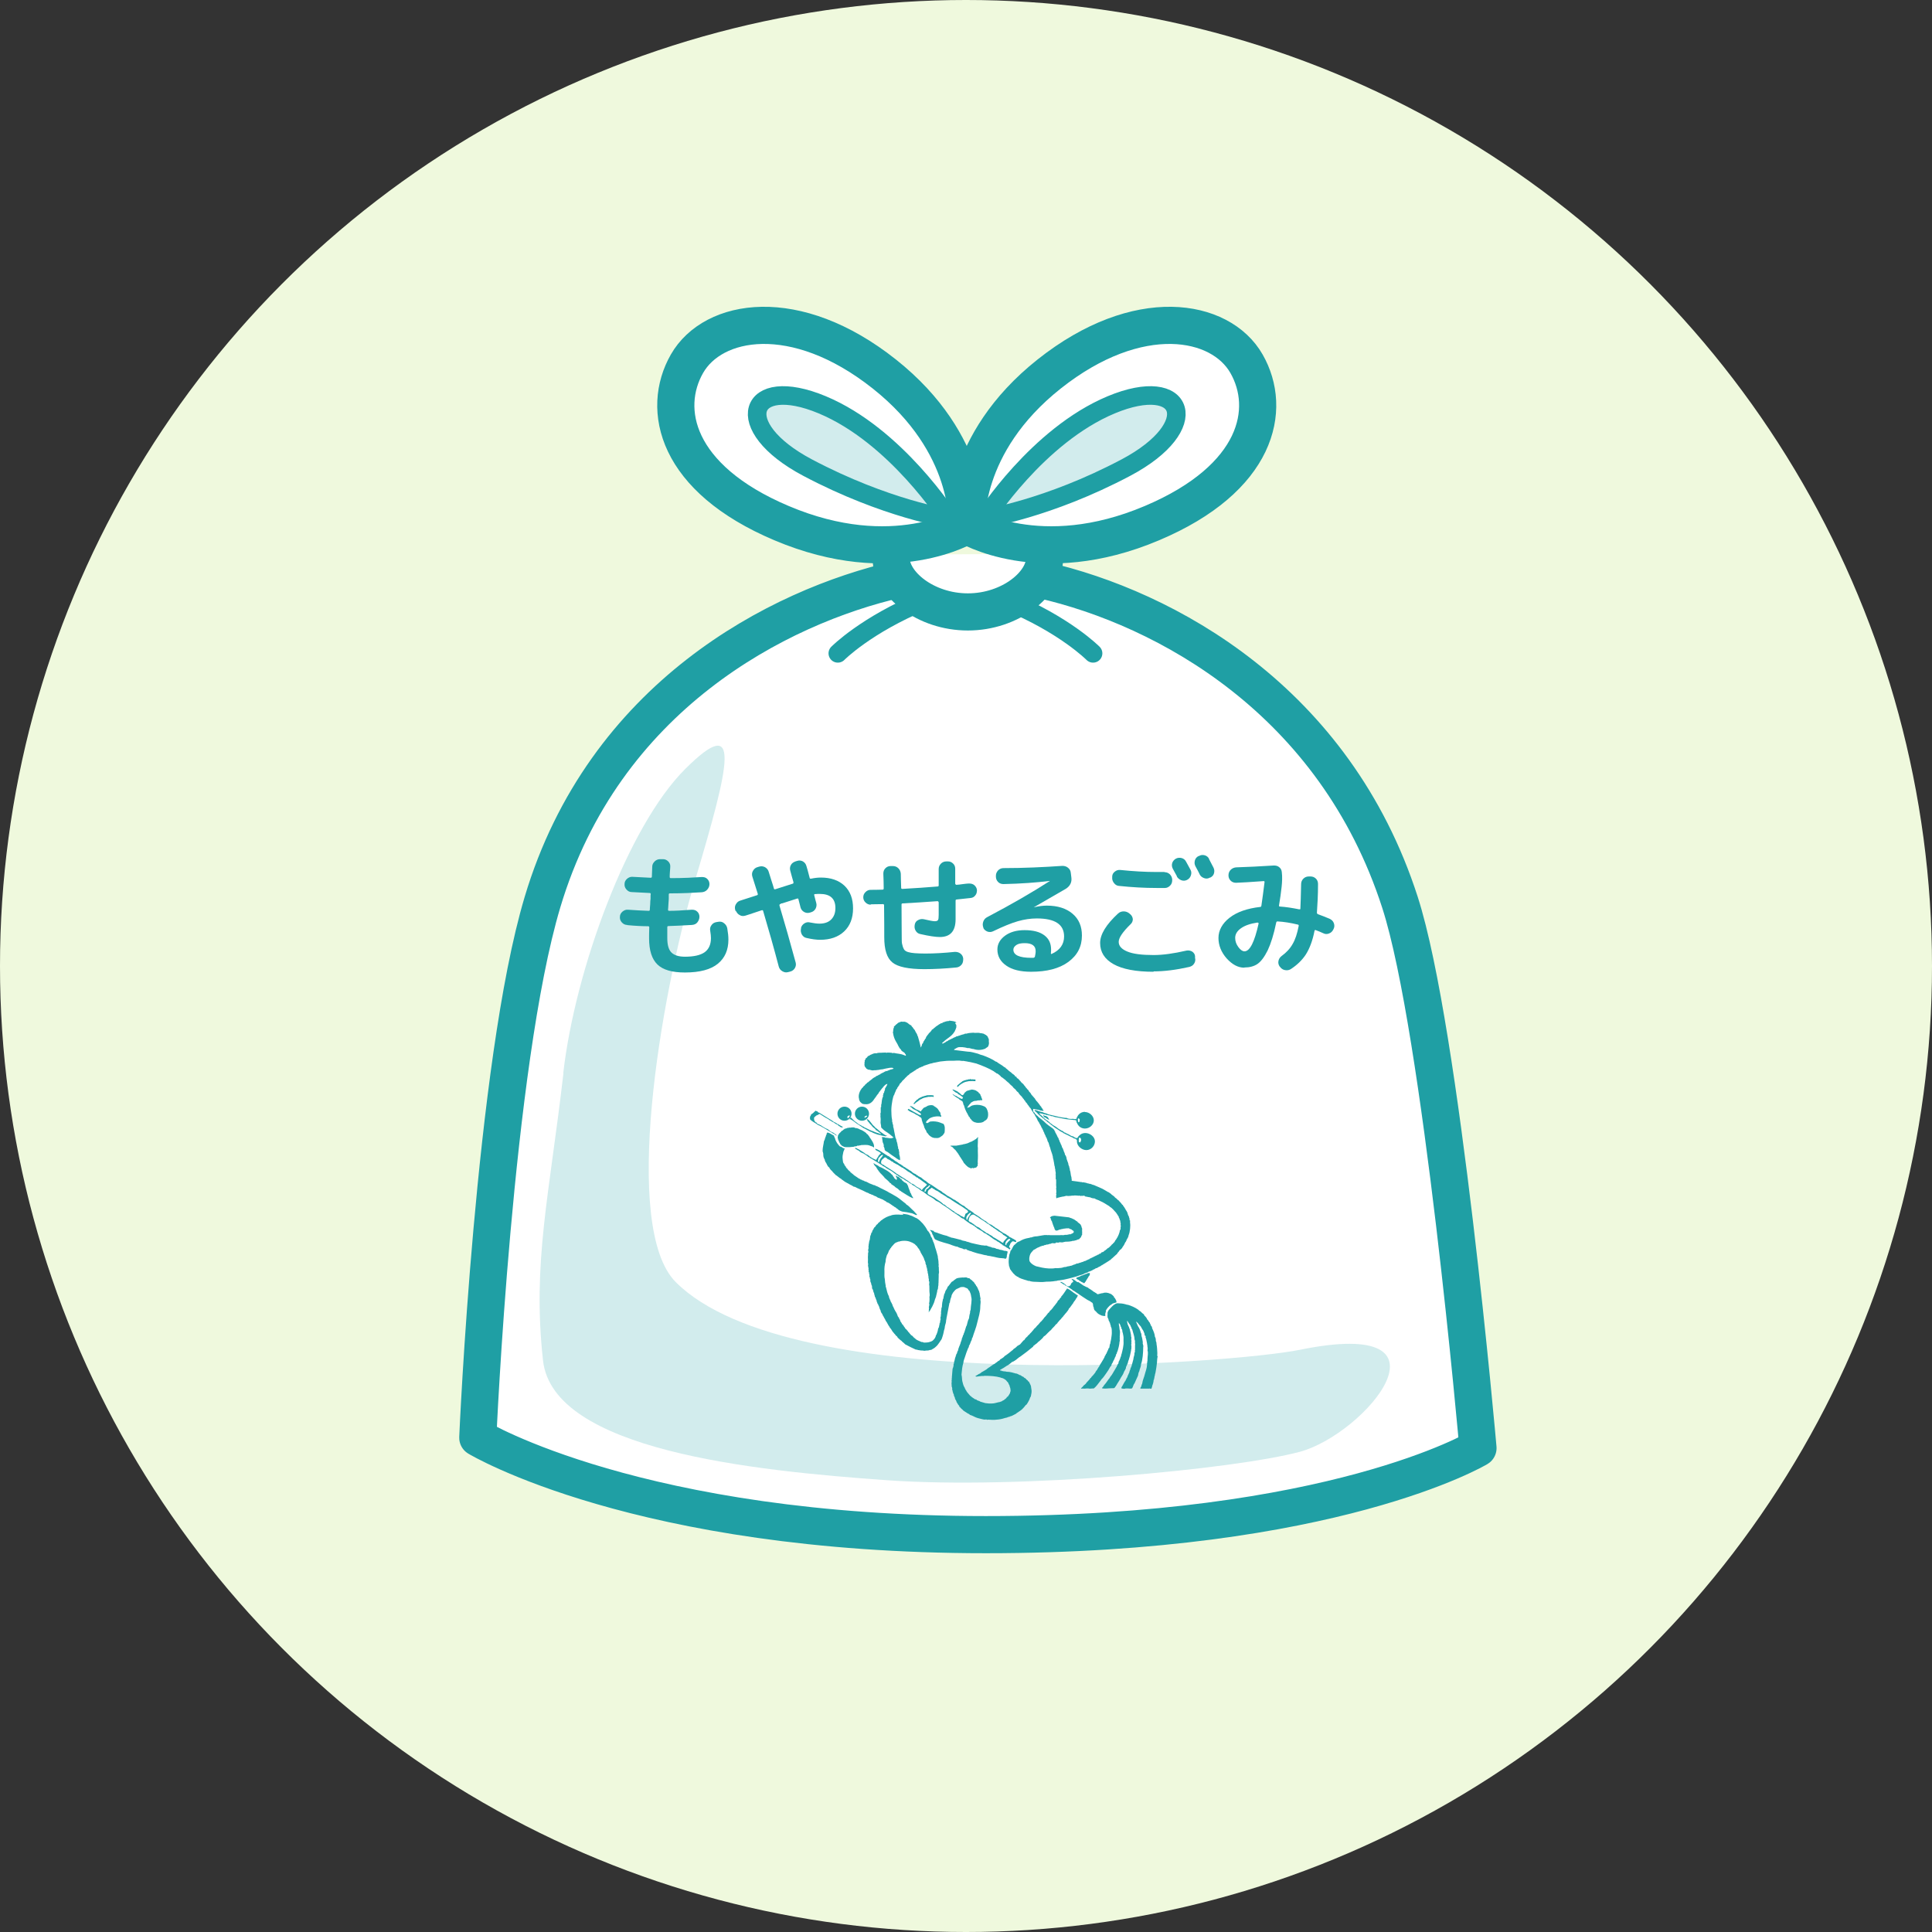 <?xml version="1.0" encoding="UTF-8"?><svg id="_レイヤー_1" xmlns="http://www.w3.org/2000/svg" width="104" height="104" viewBox="0 0 104 104"><rect x="0" y="0" width="104" height="104" fill="#333333" stroke="none"/><defs><style>.cls-1,.cls-2,.cls-3{stroke:#1f9fa4;stroke-linecap:round;stroke-linejoin:round;}.cls-1,.cls-4{fill:#d2eced;}.cls-2{fill:none;}.cls-3{fill:#fff;stroke-width:2px;}.cls-5{fill:#1f9fa4;}.cls-5,.cls-4,.cls-6{stroke-width:0px;}.cls-6{fill:#eff9dd;}</style></defs><circle class="cls-6" cx="52" cy="52" r="52"/><path class="cls-3" d="m56.1,31.22c6.65,1.52,15.75,6.47,19.26,17.35,2.23,6.9,4.2,29.38,4.2,29.38,0,0-7.79,4.66-26.49,4.66s-27.35-5.22-27.35-5.22c0,0,.87-20.08,3.48-28.82,3.3-11.06,12.67-15.91,19.16-17.39"/><path class="cls-4" d="m30.33,57.77c-.76,6.59-1.68,10.2-1.1,15.46.53,4.85,11.34,5.94,18.5,6.45s18.74-.59,22.24-1.53,8.89-7.3,0-5.49c-3.51.72-27.36,2.59-33.59-3.64-2.93-2.93-.85-15.28,1.03-21.61,1.88-6.33,2.55-9.08-.53-6.01s-5.92,10.78-6.56,16.37Z"/><path class="cls-5" d="m33.76,49.79c-.11,0-.21-.05-.29-.14s-.11-.19-.1-.3c0-.11.05-.2.14-.28.09-.07.18-.11.29-.1.42.03.8.05,1.12.06.04,0,.06-.02.06-.06,0-.07.01-.16.02-.29,0-.13.01-.23.02-.29,0-.03,0-.07,0-.13,0-.05,0-.1.01-.13,0-.04-.02-.06-.06-.06-.43-.02-.75-.04-.97-.05-.11,0-.2-.05-.28-.14-.08-.09-.11-.19-.1-.3,0-.11.05-.2.14-.28.09-.07.18-.11.29-.1.21.01.54.03.97.05.05,0,.07-.02.07-.06l.02-.54c0-.11.05-.2.13-.28.08-.08.18-.12.29-.12h.16c.11,0,.2.04.28.12.08.08.12.18.11.29,0,.06-.01.15-.02.28s-.01.21-.01.27c0,.04.02.06.06.06.67,0,1.23-.03,1.67-.06.11,0,.21.02.29.1s.12.17.12.28-.04.21-.12.3-.18.13-.29.14c-.45.03-1.03.06-1.72.06-.04,0-.06.02-.06.06,0,.02,0,.06,0,.12s0,.1,0,.12c0,.06-.01.16-.02.29,0,.13-.02.23-.02.29,0,.04.02.06.06.06.32,0,.72-.02,1.22-.06.11,0,.21.02.29.1.08.07.12.17.12.28s-.04.21-.11.3-.17.13-.29.14c-.51.03-.93.05-1.27.06-.04,0-.06.02-.06.06,0,.13,0,.33,0,.59,0,.36.07.62.22.77.15.15.39.23.73.23.48,0,.83-.08,1.06-.24.22-.16.34-.41.34-.76,0-.09-.01-.22-.04-.4-.02-.11,0-.21.07-.3.06-.09.15-.14.25-.16l.12-.02c.11-.02.22,0,.31.08.09.07.15.16.17.28.04.23.06.43.06.6,0,.56-.19.99-.57,1.3-.38.31-.97.47-1.77.47-.69,0-1.18-.14-1.48-.43-.3-.29-.45-.76-.45-1.41,0-.12,0-.32.01-.59,0-.04-.02-.06-.06-.06-.32,0-.7-.02-1.12-.06Z"/><path class="cls-5" d="m39.61,49.08l-.03-.09c-.03-.1-.03-.21.03-.31s.13-.17.24-.2c.32-.1.62-.2.9-.29.04-.01.05-.04.04-.08-.06-.2-.16-.51-.29-.92-.03-.1-.03-.21.03-.31s.13-.17.24-.2l.1-.03c.11-.03.21-.02.31.03.1.06.17.14.2.25.03.1.08.25.14.45.07.2.11.35.14.45,0,.03.03.05.07.04.44-.14.75-.24.94-.3.03,0,.05-.03.04-.09-.04-.14-.1-.34-.17-.61-.03-.1-.02-.21.03-.3.05-.1.14-.16.25-.2l.1-.03c.1-.03.21-.02.3.03.1.06.16.14.19.25.04.13.1.34.17.62,0,.05.04.07.08.06.19-.04.36-.06.53-.06.54,0,.96.15,1.27.44.31.3.46.7.46,1.22s-.16.94-.48,1.24c-.32.3-.75.45-1.29.45-.2,0-.44-.03-.74-.1-.11-.02-.19-.09-.25-.19-.05-.1-.07-.21-.04-.32v-.04c.03-.1.09-.18.19-.24s.2-.07.31-.04c.2.04.36.06.49.06.27,0,.48-.07.63-.22s.23-.35.23-.62c0-.51-.28-.76-.84-.76-.06,0-.14,0-.26.01-.04,0-.05.03-.04.06.05.19.08.33.11.42.03.11.01.21-.04.31-.06.1-.14.16-.25.19l-.07.02c-.11.03-.21.01-.3-.04-.1-.06-.16-.14-.19-.25,0-.03-.03-.1-.05-.2s-.05-.17-.06-.23c0-.04-.03-.05-.07-.04-.3.1-.57.18-.81.26h-.04s-.05.03-.06.04c-.03,0-.05.04-.04.08.29.97.58,1.99.87,3.06.03.11.01.21-.04.3-.06.1-.14.16-.25.19l-.12.03c-.11.03-.21.01-.31-.05-.1-.06-.16-.14-.19-.25-.26-.99-.54-1.98-.84-2.99,0-.04-.04-.05-.08-.04-.11.04-.27.09-.48.16-.2.07-.34.11-.4.13-.1.03-.21.03-.3-.03-.1-.05-.17-.13-.2-.24Z"/><path class="cls-5" d="m46.87,48.7c-.1,0-.2-.04-.28-.12-.08-.08-.12-.17-.12-.28s.04-.2.12-.28.17-.12.28-.12c.13,0,.34,0,.64-.01.04,0,.06-.02.06-.07,0-.26-.01-.52-.02-.79,0-.11.03-.21.11-.29.08-.08.17-.12.28-.12h.13c.11,0,.21.04.29.12.08.08.12.18.13.29,0,.17.01.42.02.76,0,.04.02.06.06.06.69-.04,1.32-.08,1.9-.13.04,0,.06-.02.06-.06v-.88c0-.11.04-.21.12-.29.08-.08.18-.12.29-.12h.09c.11,0,.2.04.28.12.08.08.11.17.11.28v.8s.02.06.06.06c.09,0,.21-.02.36-.04.15-.02.26-.03.32-.03.11,0,.21.02.29.09.08.07.13.16.14.26,0,.11-.02.21-.09.29-.07.09-.15.13-.26.14-.3.03-.54.06-.74.08-.04,0-.06.02-.06.06v1c0,.64-.28.96-.85.96-.22,0-.57-.05-1.05-.16-.11-.02-.19-.08-.25-.18-.06-.1-.07-.2-.05-.32h0c.02-.12.08-.2.18-.25.09-.05.19-.07.3-.05.3.07.5.11.6.11.09,0,.14-.02.17-.06.03-.04.04-.13.04-.28v-.68s-.02-.06-.06-.06c-.69.05-1.31.09-1.88.12-.04,0-.06.02-.06.06,0,.76.01,1.35.01,1.77,0,.17,0,.3.03.39.02.1.05.18.09.25.04.07.12.12.22.15.1.03.23.05.36.06.14.01.33.02.57.02.48,0,1.01-.03,1.59-.09.11,0,.21.02.3.09.09.07.14.16.15.27v.03c0,.11-.02.22-.09.3s-.16.14-.28.15c-.61.06-1.18.09-1.72.09-.85,0-1.43-.12-1.72-.36-.3-.24-.44-.69-.44-1.36,0-.36,0-.93-.01-1.72,0-.04-.02-.06-.06-.06-.31,0-.52.01-.66.01Z"/><path class="cls-5" d="m52.94,49.95h0c-.05-.12-.05-.23-.01-.34.04-.11.11-.19.21-.24,1.33-.7,2.45-1.35,3.38-1.95,0,0,0,0,0,0,0,0,0,0-.01,0-.73.09-1.56.15-2.49.17-.11,0-.21-.03-.29-.11-.08-.08-.12-.18-.12-.29v-.05c0-.11.04-.2.12-.29.08-.08.18-.12.29-.12,1.09,0,2.15-.05,3.17-.12.11,0,.22.03.3.1.09.07.14.16.15.27l.03.24c.04.26-.06.47-.29.62-.13.08-.71.41-1.73,1,0,0,0,0,0,0,0,0,0,0,.01,0,.25-.06.48-.09.69-.09.59,0,1.05.15,1.39.44.34.29.5.68.5,1.17,0,.59-.24,1.06-.73,1.42-.49.36-1.16.53-2.01.53-.57,0-1.02-.11-1.33-.33-.32-.22-.48-.51-.48-.87,0-.29.14-.54.41-.74.27-.2.63-.3,1.05-.3.47,0,.82.09,1.07.28s.36.44.36.77c0,.04,0,.1-.01.19,0,.01,0,.03.01.04,0,0,.02.01.03,0,.45-.2.67-.52.67-.94,0-.65-.49-.97-1.47-.97-.33,0-.67.05-1.02.15-.35.1-.79.28-1.33.54-.1.05-.2.05-.3.02-.1-.04-.18-.1-.23-.2Zm2.77,1.54c.02-.09.04-.19.04-.29,0-.29-.2-.43-.59-.43-.2,0-.35.03-.45.1-.1.07-.16.15-.16.25,0,.29.32.44.97.44h.11s.07-.02.08-.06Z"/><path class="cls-5" d="m62.1,52.31c-.96,0-1.68-.14-2.16-.41s-.72-.65-.72-1.14c0-.46.32-.99.97-1.59.09-.08.19-.11.3-.11s.22.04.3.11l.06.05c.08.07.12.16.13.26,0,.1-.04.2-.12.27-.42.41-.64.73-.64.95s.15.39.46.52c.31.13.78.19,1.42.19.49,0,1.08-.08,1.77-.24.11-.02.21,0,.3.05.09.06.15.14.16.25v.09c.03.11.01.22-.05.31-.06.1-.15.15-.26.18-.71.16-1.35.24-1.93.24Zm.58-5.36c.11,0,.2.03.29.11.08.08.12.17.13.28v.04c0,.11-.03.21-.11.29-.08.08-.17.13-.28.13h-.44c-.69,0-1.36-.04-2.02-.11-.11,0-.21-.06-.28-.15-.07-.09-.11-.19-.1-.3v-.05c0-.11.05-.2.14-.27.09-.07.18-.1.29-.09.68.07,1.33.11,1.97.11h.42Zm.68.23s-.1-.18-.23-.42c-.05-.1-.06-.2-.03-.3.03-.1.1-.18.2-.24h0c.1-.05.21-.06.31-.03.11.03.19.1.24.2.05.1.13.24.24.44.05.1.05.2.01.31-.04.11-.11.18-.21.23-.1.05-.21.05-.31.01s-.18-.11-.24-.21Zm1.72-.94c.16.3.24.46.24.46.05.1.06.2.03.31s-.1.18-.2.23h-.02c-.1.06-.2.07-.31.03-.11-.04-.19-.1-.24-.2-.02-.05-.06-.12-.11-.22-.05-.1-.09-.17-.12-.22-.05-.1-.06-.2-.03-.31.03-.11.1-.19.2-.24h.02c.1-.06.2-.07.31-.04.11.03.19.1.24.2Z"/><path class="cls-5" d="m66.98,52.09c-.34,0-.65-.17-.95-.5-.29-.33-.44-.7-.44-1.1s.2-.78.6-1.09.95-.5,1.65-.58c.03,0,.05-.02.06-.06.06-.38.11-.81.17-1.27,0-.04,0-.06-.05-.06-.69.05-1.18.08-1.48.09-.11,0-.21-.03-.29-.11-.08-.08-.12-.17-.12-.28v-.02c0-.11.04-.21.12-.29.08-.08.18-.12.29-.13.6-.02,1.27-.05,2.03-.1.11,0,.21.02.29.09.09.07.13.16.14.27.03.25.02.51-.01.79-.03.3-.08.63-.14,1,0,.04,0,.06.06.06.3.02.64.07,1.03.15.04,0,.06,0,.06-.04.01-.27.03-.71.04-1.32,0-.11.04-.21.12-.29.08-.08.18-.12.29-.12h.1c.11,0,.21.04.29.12.08.08.11.18.11.29,0,.59-.03,1.1-.06,1.54,0,.04.02.06.05.08.17.06.38.14.64.25.1.05.18.12.22.23.04.1.04.21-.01.31l-.02.04c-.05.1-.12.17-.23.21-.1.04-.2.04-.3-.01-.13-.06-.27-.12-.41-.17-.04-.02-.06,0-.07.04-.1.52-.26.94-.46,1.26-.2.31-.48.58-.82.8-.1.06-.2.07-.31.05s-.2-.08-.27-.18l-.02-.02c-.06-.09-.08-.19-.06-.29s.07-.19.16-.26c.26-.19.46-.4.6-.65.15-.25.25-.57.33-.98,0-.04,0-.06-.05-.07-.37-.09-.73-.15-1.09-.17-.04,0-.06.02-.07.06-.13.64-.29,1.14-.46,1.5-.18.36-.36.6-.55.73s-.43.19-.7.19Zm.71-2.43c-.39.06-.68.16-.89.31-.21.15-.31.32-.31.52,0,.18.06.34.17.49s.22.23.33.23c.29,0,.54-.5.76-1.49,0-.01,0-.03-.01-.04s-.03-.02-.04-.01Z"/><path class="cls-5" d="m51.41,55.06s.04.08.07.12v.12s0,0,0,0c-.02.06-.05.15-.09.22,0,0,0,.03-.02.03-.14.24-.4.35-.58.53-.03,0-.02.04-.05.04,0,.02-.02.01-.03.03.01.02.04.04.06.02.03-.01.04-.04.08-.04,0-.02.05-.01.05-.04.03,0,.04-.04.07-.04.03,0,.07-.03.08-.05.06,0,.07-.06.15-.06,0-.03.05-.03.07-.04.07-.06.16-.06.23-.12.08.02.08-.04.14-.03.08-.04.21-.07.29-.09v-.02s.08,0,.1,0c.11-.04.25-.04.37-.05.12.03.25-.02.39.03.02-.01.06,0,.09.01.08,0,.13.06.19.08.03.02.04.04.06.05.06.04.05.12.09.15v.02s.01.02.01.02c0,.06,0,.11,0,.13.02.07,0,.17-.04.25-.04.06-.12.07-.15.12-.18.07-.4.1-.63.02-.13,0-.2-.07-.32-.05-.17-.05-.42-.08-.56-.03,0,.03-.03.01-.05.03-.03.03-.1.04-.12.08v.02s.73.09.73.09c.2,0,.38.07.55.11.09.04.18.07.27.09.24.09.5.2.7.34h.02s.05.02.06.04c.12.09.24.14.34.23.04.04.11.04.12.09.07.04.13.12.22.18.03.02.06.04.09.07.03.05.1.06.13.11.05,0,.02.07.07.07.02,0,.03.02.03.03.07-.02,0,.06.07.06,0,.05.08.02.07.07l.06.05s0,.05.04.04c0,.03.04.05.05.08.03,0,.03.05.07.05.01.03.06.05.07.09.04.04.08.09.11.14l.04.04s.05.08.11.11c-.04.06.04.02.02.07.03.02.07.05.08.09.03-.01.01.03.03.05.08.09.14.16.21.24,0,.05.04.04.04.07.03.02.02.07.07.07,0,.02.01.03.03.05.03.02.01.05.06.05-.02.04.03.05.04.07.01.05.06.07.08.12.05,0,0,.08.06.07,0,.03.04.04.02.07.03,0,.04.05.06.05l-.02.03c-.09-.01-.2-.02-.24-.06h-.02c-.06,0-.18-.04-.28-.05-.02.08,0,.16.04.19.05,0,.03.03.04.05.04.04.07.07.11.11,0,.02.01.02.03.02.08.09.17.16.26.22,0,.05.06.02.07.07.03,0,.04.04.06.05.14.14.3.24.45.35.03.04.07.06.08.1,0,.05.06.05.04.1.01.02.04.04.04.07.07.09.07.18.14.25,0,.06.04.1.05.13,0,.06.05.1.06.15.01.05.04.07.05.11,0,.03.03.03.02.08h.02s-.02,0-.02,0c.03.05.07.09.06.13.05.02.02.1.05.11.04.08.05.13.07.21h.02s.04.1.05.13h-.02s.03.02.03.03c-.02.03.02.08.02.1.02.08.08.17.07.24.03.02,0,.06.04.08,0,.08.05.15.04.22.04.08.03.14.05.23,0,.08.05.13.04.24.03,0,0,.05.01.05v.05s.5.07.5.07h.05s.03.04.06.01c.08.02.17.02.24.06h.03s.03,0,.05.02c.08,0,.14.03.21.06.05,0,.09.03.12.04.13.06.27.11.39.17l.21.12s.04.02.06.04c.08.02.15.09.21.13,0,.03.03.02.04.04.06.05.13.08.16.14.06.04.1.07.16.14h.02s.01.03.04.04c.01.03.03.05.06.07.04.05.08.09.11.14.05,0,.03.05.06.07.06.07.11.17.15.24.03.02.04.08.07.12.01.02,0,.06.02.06,0,.06.04.1.06.15,0,.06.05.1.03.18h.01s0,.02,0,.02h.02s0,.06,0,.13c.03.16,0,.5-.08.68,0,.08-.07.17-.11.25,0,.05-.04.06-.04.11h-.02c-.04.09-.08.18-.14.25l-.04.07s-.07.09-.12.11c-.04.06-.08.12-.13.16,0,.05-.04.06-.07.09-.07.07-.16.14-.23.21-.03,0-.04.04-.05.04v.02s-.07.02-.09.05c-.12.07-.24.16-.37.23,0,.03-.05,0-.05.03-.07.06-.17.08-.23.13,0,.03-.05,0-.07.02-.05.03-.1.07-.16.08-.02.04-.08.04-.12.07-.05,0-.05.04-.11.03-.05.07-.16.06-.23.11-.03,0-.03.01-.05.03-.08.02-.15.05-.23.07-.05.03-.1.02-.13.05-.31.08-.6.17-.92.21-.05.01-.11,0-.16.03-.1,0-.18.03-.27.03-.11.02-.25,0-.36.02-.13.02-.33.01-.49,0-.11,0-.28-.01-.37-.06,0,.03-.05.01-.06,0-.12-.03-.26-.08-.38-.12-.03-.02-.07-.04-.12-.05,0-.06-.09-.03-.1-.07-.04-.02-.06-.05-.1-.06v-.02c-.09-.06-.15-.17-.22-.25,0-.03-.03-.03-.04-.05,0-.06-.04-.08-.03-.14h-.02c-.02-.13-.03-.26-.02-.37v-.02s.01-.08.01-.08c-.03-.02.04-.03,0-.05.02-.05.01-.09.03-.15.03-.01-.01-.02.02-.03v-.02s.03-.07.03-.12c.03,0,0-.05.04-.04.08-.12.11-.28.24-.33,0-.05.07-.05.09-.1.03-.01.07-.04.12-.05.14-.09.3-.15.48-.18.06,0,.1-.04.16-.03.1-.04.2-.06.3-.06.11-.02.24-.04.35-.06.02,0,.05,0,.05-.01.06,0,.12.01.17,0v.02c.05-.04.14,0,.19-.01.16,0,.3,0,.47,0,.1-.02.19.02.27-.02.09.01.16-.01.22-.02,0-.03.05-.01.06,0,.07-.04.16-.05.2-.12,0-.03,0-.08-.04-.08,0-.03-.03-.03-.06-.04-.02-.07-.14-.03-.16-.1-.05.03-.09-.01-.14.02-.04-.04-.05.03-.11,0-.02.01-.03.01-.05.01-.02.03-.08,0-.11.03-.03-.03-.02.03-.05.01-.09,0-.19.12-.29.03,0-.01.02-.03-.01-.03-.03-.05-.02-.1-.05-.13h0s-.04-.1-.05-.13l-.05-.15s0-.05-.03-.05c-.01-.02,0-.06-.04-.07h.02s-.03-.05-.02-.08c-.03,0-.03-.03-.04-.05h.02s.07-.07.12-.06c.03-.03.08,0,.1-.02l.79.09c.07.04.11.03.18.07.01.03.08,0,.07.04.08.02.1.07.16.1.05,0,.04.07.09.07,0,.05.08.02.06.07.05,0,.04.04.07.05-.02.03.04.04.02.07l.03.02h-.02s.02.08.04.11c0,.03,0,.08,0,.11-.02.03.02.06,0,.11.03.02-.03.03,0,.05v.08s-.02,0-.02,0c.01.03-.04.07-.04.12-.05.03-.06.07-.11.11-.08,0-.11.05-.19.06h0c-.06,0-.07.04-.11.02-.03.01-.06,0-.08.02-.11.02-.19.03-.29.03-.12-.01-.2.06-.3.03-.03.01-.06,0-.09-.01.01.05-.08.02-.13.03,0-.03-.05,0-.05,0v.02s-.12.04-.17,0c-.02.03-.08,0-.1.04-.06,0-.11.02-.16.04-.05,0-.08,0-.11.02-.03.01-.08.02-.11.02.01.05-.06,0-.05.04-.07-.04-.07.04-.14.02-.02.04-.07.02-.08.05-.11.02-.18.11-.28.14-.07.09-.16.15-.2.28-.03.11-.05.2-.02.33.07.12.2.21.35.27.2.05.44.11.68.12.11,0,.25.01.36-.02.11.01.2,0,.3-.01.08,0,.16-.06.26-.05.07-.02.13-.05.21-.04v-.02c.13.01.18-.07.29-.08.04-.03.08-.04.12-.05.06.02.08-.04.13-.03.07-.02.12-.05.19-.06.03-.03.08-.04.13-.05.05-.04.12-.05.15-.08.06.02.05-.06.12-.05,0-.03.06,0,.05-.04l.08-.02h-.02c.07-.03.13-.07.2-.1.05,0,.04-.04.08-.04.02-.01.06,0,.07-.05.04.02.02-.03.06,0,.02-.03.05-.04.05-.07.05,0,.05-.03.08-.02.07-.02.09-.1.17-.11-.02-.07.05,0,.04-.04,0-.02.03-.01.02-.03.03,0,.02-.05.07-.03,0-.03.03-.03.04-.04.05-.06.12-.1.16-.17.05,0,.04-.06.07-.06.05-.04.09-.1.11-.16.03-.01.03-.03.05-.06.09-.13.18-.33.2-.5h.02s.02-.07.01-.12v-.02s.03-.09,0-.11c-.01-.02.02-.08,0-.09h.01s-.02-.06-.02-.06c-.01-.03.01-.09-.03-.13,0-.06-.04-.07-.03-.11-.05,0,0-.06-.04-.08-.04-.07-.09-.14-.13-.2-.11-.11-.19-.24-.34-.32-.01-.03-.06-.05-.09-.07-.13-.08-.26-.17-.43-.24-.09-.06-.21-.07-.3-.14-.08,0-.17-.02-.24-.06-.06,0-.2-.04-.28-.05v-.02s-.09-.04-.12,0c-.03,0-.04-.04-.08,0h-.05s0-.02,0-.02c-.1.02-.26-.03-.36,0h-.09s-.06.01-.06.01c-.06,0-.14.02-.22,0-.06,0-.11.03-.18.04h-.03s-.18.04-.18.04c-.03.03-.11,0-.13.05-.05.01-.04-.04-.05-.08,0-.02.02-.03,0-.03v-.03s.03-.08,0-.11c.03-.09,0-.21,0-.31.03-.01-.01-.02.02-.03-.05-.02.02-.04-.02-.08v-.02c.01-.09,0-.22,0-.33h-.02s0-.14,0-.21v-.02s-.03-.02,0-.05c.02,0,0-.01,0-.01.01-.11-.04-.16-.02-.24-.04-.04,0-.08-.03-.11.02-.06-.04-.07-.02-.14-.03-.02,0-.05-.02-.08-.01-.03,0-.08-.02-.1,0-.08-.03-.13-.04-.19h-.01s.02-.01.02-.01c-.03,0,0-.06-.02-.07-.03-.16-.11-.31-.14-.47-.04-.08-.06-.19-.09-.28-.03,0,0-.05-.03-.03-.01-.05-.04-.1-.05-.16-.03-.02,0-.06-.05-.09-.02-.07-.05-.13-.09-.2,0-.06-.07-.12-.07-.18-.01-.03-.04-.05-.04-.08q-.03-.05-.05-.08c-.02-.08-.08-.15-.12-.23-.01-.03-.02-.06-.05-.08-.04-.05-.06-.15-.1-.2-.03-.05-.07-.1-.09-.17-.06-.04-.08-.13-.15-.21,0,0,0-.05-.04-.04.04-.06-.04-.02-.02-.08-.07-.05-.11-.15-.18-.22-.02-.07-.08-.09-.12-.16.02-.04-.04-.02-.04-.07-.03,0-.03-.03-.04-.05,0-.02-.03-.02-.04-.04,0-.03-.03-.03-.04-.05-.01-.05-.06-.07-.08-.1-.06-.05-.1-.12-.15-.19-.01-.02-.06-.02-.06-.05-.03-.02-.06-.05-.05-.07-.07-.07-.15-.11-.18-.18-.09-.07-.16-.14-.24-.23h-.02c-.03-.05-.09-.07-.11-.11-.09-.06-.16-.14-.26-.19-.01-.05-.07-.06-.08-.09-.04-.04-.09-.06-.13-.09h-.03c-.03-.05-.1-.06-.14-.11-.28-.17-.61-.3-.94-.42-.15-.03-.3-.08-.46-.1-.06-.02-.15-.02-.2-.04,0,.02-.04-.02-.08,0-.05,0-.12-.01-.17-.02-.09,0-.22,0-.33.01-.08,0-.16,0-.25,0-.16,0-.3.03-.46.04-.1.02-.19.04-.29.06-.08,0-.15.05-.23.05-.13.05-.26.08-.39.13,0,.05-.07.02-.1.05-.05.04-.13.03-.17.09-.07.02-.13.06-.18.11-.05,0-.07.06-.12.07-.07.06-.16.08-.2.15-.03.03-.07.04-.09.07-.02,0-.03.01-.02.03-.08.04-.12.13-.21.2.01.02-.02.01-.02.01-.04.06-.06.1-.11.13.01.03-.02.03-.04.04-.02.04-.04.12-.09.15,0,.03-.02.04-.04.06-.02.01,0,.08-.04.07-.04.06-.06.15-.1.22,0,0-.02.04-.03.09-.06.07-.07.2-.1.3-.03.15-.06.37-.06.54.01.17,0,.35.04.51.01.05-.01.11.02.14.01.03,0,.06.02.11.04.05,0,.14.04.19.03.18.06.3.09.46,0,.09.08.15.07.26.03.03.03.11.05.16,0,.06.02.13.04.18-.04.06.05.07.03.15.03.02,0,.06.02.08-.02.04.04.05,0,.08,0,.06.03.13.04.19,0,.06.02.1.01.17t.01.02s-.06-.04-.11-.04c-.03-.05-.09-.04-.12-.09-.15-.09-.31-.21-.44-.31-.07-.04-.16-.07-.17-.14,0-.06-.03-.14-.06-.19h.02s-.02-.08-.02-.11c-.03-.03-.02-.08-.05-.1.02-.08-.04-.1-.01-.19-.03-.02-.04-.04-.02-.08.02,0,.03.02.03,0,.05,0,.11,0,.14.03.14,0,.32.07.42,0,.02,0,.03,0,.03-.01-.13-.12-.27-.23-.43-.33-.09-.06-.16-.13-.23-.2,0,0,0-.03-.01-.02.01-.11-.04-.19-.03-.32.02,0,0-.03,0-.06.02-.03,0-.09,0-.13v-.02s-.01-.02-.01-.02c.03-.01,0-.01,0-.05.02-.04,0-.05,0-.11.03-.01-.01-.03,0-.06h.02c0-.11,0-.2,0-.31h.02s.01-.09,0-.12l.02-.06c.01-.09.02-.3.09-.4-.03-.03,0-.08.01-.11v-.02s0-.06.04-.07c0-.05.01-.09.04-.12-.03-.03.04-.04,0-.09.03-.03.04-.07.06-.1.04-.06.06-.09.08-.16-.05,0-.08.02-.12.05-.04.04-.09.08-.13.14v.02s-.02,0-.02,0c-.07.09-.13.17-.2.26,0,.05-.06.07-.08.12-.03.01-.02.06-.06.07v.03c-.05.01-.04.07-.08.09-.09.15-.22.3-.43.31-.08,0-.19,0-.25-.04-.03-.03-.07-.06-.1-.09-.01-.03-.04-.07-.05-.1-.01-.03,0-.06-.02-.11-.03-.19.06-.39.17-.53h.02s0-.03,0-.03c.02-.01.06,0,.05-.06.03,0,.05-.04.09-.07,0-.03.03-.03.05-.06.03-.01.05-.04.07-.07.07-.02.1-.08.15-.11.07-.06.12-.08.17-.14.05-.01.05-.04.1-.05.03-.01.05-.03.07-.06.08,0,.13-.08.21-.09.02-.05.08-.04.1-.07.08-.02.13-.08.21-.1,0-.03.03,0,.05,0,.05-.04.13-.05.2-.09.05,0,.11-.03.16-.04-.04-.08-.14-.05-.21-.05-.14.02-.26.05-.39.08-.11,0-.19.04-.3.04-.06.02-.14,0-.21.02-.11,0-.17-.05-.25-.04-.03-.03-.11-.03-.12-.09-.07-.05-.11-.15-.08-.26-.02,0,0-.03,0-.06-.05,0,.05,0,0-.05,0-.05.06-.09.06-.15.07-.02.09-.1.14-.13.06,0,.1-.07.17-.08.08-.04.17-.08.27-.06.1-.05.25-.02.38-.04.04.02.07-.02.13,0v.02c.08-.04.19-.01.31-.01.03.04.1,0,.11.01h.02c.15.04.36.04.51.11.05,0,.06.04.12.04.02-.08-.04-.08-.05-.13-.05-.08-.19-.1-.21-.2-.13-.11-.16-.27-.25-.4-.03-.05-.07-.12-.09-.17-.01-.05-.04-.08-.05-.15,0,0,0-.02-.01-.02-.02-.1-.03-.15-.04-.22h.02c-.01-.06.01-.14.02-.2.05-.01,0-.06.02-.08.04-.04.09-.07.1-.1.05-.03.08-.05.12-.1.08-.02.14-.09.26-.06.01.03.05-.03.08,0,0,0,.06,0,.08.02.12.03.16.13.28.17,0,.03.05.02.04.07.06.02.08.12.14.16.04.05.05.1.08.15.03.03.05.08.07.12,0,.03.02.07.04.1.02.1.06.18.08.28.02.1.06.21.07.32.04-.06.06-.1.07-.18.03,0,.02-.03.02-.04h.02s.04-.07.04-.1c.03-.03.08-.12.1-.16.02,0,.02-.01.03-.03v-.02s.03-.09.08-.12c0-.05.05-.04.06-.09.03-.03.04-.06.07-.07.04-.06.09-.08.11-.15.03-.01.05-.03.08-.05.03-.01.04-.07.09-.07.02-.04.07-.06.09-.08.08-.04.12-.1.2-.12,0-.06.09,0,.1-.05.05,0,.05-.06.1-.04.08-.04.18-.06.27-.06v-.02c.16.02.31.02.4.11"/><path class="cls-5" d="m52.51,58.2c-.12-.01-.23-.01-.36,0-.1.02-.21.04-.28.08-.12.06-.23.13-.31.23-.05,0-.03-.03-.04-.04l.02-.03v-.02c.07-.04.12-.11.19-.15.02-.03.05-.03.07-.06.03-.03.08-.02.1-.05.06,0,.13-.05.19-.04.02-.01.05-.03.08-.02.01.03.05-.03.08-.02v.02s.17,0,.26.01v.08"/><path class="cls-5" d="m52.62,58.76s.07.04.08.09c.05,0,.04.05.07.06.01.05.02.08.05.12,0,.06.05.11.06.18-.04.04-.11-.01-.16.03-.09-.03-.13.03-.22.02-.06,0-.13.03-.18.07-.05,0-.07.06-.09.08-.07.06-.11.14-.16.2.01.03.05.02.06,0,.08,0,.12-.08.2-.1.15-.05.37-.05.53,0,.09.04.18.05.22.13.02,0,.01.03.03.03.04.08.06.15.08.24-.02.01.01.03,0,.06.01.17-.05.31-.18.36-.06.07-.17.11-.29.11h-.05s-.05.02-.06-.01c-.02.01-.03.03-.05,0-.12-.01-.21-.07-.28-.16.02-.03-.03-.02-.03-.03-.04-.05-.05-.12-.11-.15.02-.04-.04-.04-.04-.1-.09-.14-.17-.32-.21-.49-.03-.03-.04-.08-.05-.15-.02,0-.01-.05-.04-.07-.04-.02-.07-.05-.13-.08-.05-.02-.07-.09-.13-.09-.03-.02-.07-.06-.1-.07-.06-.04-.12-.09-.17-.13.03-.01.11.03.13.06.04.02.12.03.15.08.09.03.13.08.21.1.06.02.05-.04.08-.05-.02-.07-.1-.09-.14-.13-.04-.05-.14-.05-.16-.13-.08,0-.15-.08-.21-.12-.01-.03-.07-.04-.05-.08.11.03.18.08.27.12.04.05.1.06.13.11.05,0,.03.03.04.04.03.02.12.08.14.01.05-.03.04-.1.11-.13,0-.02.05-.03.07-.07.04.02.07-.04.11-.02.03-.03.1-.02.15-.05.11.01.23.03.3.1"/><polyline class="cls-5" points="51.26 58.87 51.27 58.88 51.27 58.86 51.26 58.86 51.26 58.87"/><path class="cls-5" d="m50.26,59.05c-.09-.03-.17,0-.27-.01-.11.03-.24.04-.34.09-.04.04-.1.04-.15.08-.03.03-.07.06-.1.08-.07.04-.14.1-.19.15-.04-.02-.03-.05,0-.08,0-.02.05-.01.04-.06.03-.01.03-.03.05-.04.02-.03.05-.04.06-.07.05.02.03-.01.05-.03.05-.03.1-.07.15-.09.04.02.05-.03.07-.04.06.02.08-.04.14-.03.02-.03.08,0,.11-.04.14,0,.24-.02.38.01v.08"/><path class="cls-5" d="m58.06,61.2s0-.03.01-.05c-.03.03-.05.07-.07.11-.02.03-.06-.02-.11-.01-.03-.03-.09-.04-.12-.08-.11,0-.18-.08-.27-.12-.06-.02-.1-.04-.16-.08-.08,0-.09-.09-.18-.1-.09-.06-.19-.1-.26-.17-.06-.04-.12-.09-.18-.11v-.02s-.02.01-.02.01c-.01-.03-.06-.02-.07-.07-.08-.02-.12-.09-.17-.13-.03-.02-.05-.02-.06-.05-.09-.04-.16-.11-.23-.17-.01-.03-.06-.04-.07-.09-.03,0-.03-.03-.06-.04-.03-.03-.07-.05-.1-.1.03.02.05-.03.06,0,.09.01.21.07.29.06v.02c.06,0,.18.04.23.04.03.02.07.04.12.03.14.05.17.06.32.08.06.02.15.03.2.04.23.06.51.07.76.1,0,.05.03.05.02.1.01.01.02.03.02.05,0,0,.02-.01.02-.02-.02-.04-.03-.09-.02-.13,0-.01,0-.03.01-.04,0,0,0-.02,0-.03,0,0,0-.02,0-.02,0-.02,0-.05,0-.07,0,0-.01,0-.02,0,0,0,0,.02,0,.04,0,.02-.02,0,0,.03-.07.07-.16,0-.24.02h-.08s-.14,0-.2-.05c-.02.03-.04-.04-.06,0-.11-.01-.26-.04-.37-.06-.12-.03-.24-.06-.38-.09-.08-.02-.15-.03-.23-.06-.07-.06-.17-.03-.23-.09-.15-.03-.27-.08-.39-.12-.03.01-.09-.03-.08.02.03,0,0,.06.06.05.07.07.15.17.26.25.03.03.07.07.11.09,0,.05.08.02.07.07.07.06.15.1.2.16.05.02.06.05.1.06,0,.05.06.04.07.07.07.05.14.11.22.17.09.06.18.11.26.17.04.04.12.06.18.1.03.05.12.05.15.09.12.04.22.12.34.16.03.03.08.02.09.06.05,0,.09.03.11.03v.02c.06,0,.07.04.08.09.01-.03.02-.06.04-.1,0-.05,0-.1.03-.14Z"/><path class="cls-5" d="m56.3,60.08s.09.03.12.08c0,.05.04.04.04.08l.03.03c-.11,0-.15-.09-.24-.12-.06,0-.07-.07-.1-.11.05-.03.06.04.14.03h.02"/><path class="cls-5" d="m50.26,59.53c.07.04.13.08.19.13.07.07.11.18.18.25-.04.06.03.05,0,.08.01.05.06.07.03.13-.14-.05-.3-.02-.41,0-.11.03-.23.07-.3.16-.04.04-.1.07-.1.16.1.06.17-.08.26-.07.14-.02.36,0,.5.06.06.02.14.05.18.07.09.14.07.26.06.45-.02.06-.06.1-.1.16-.1.07-.19.17-.35.15-.16.01-.25-.04-.35-.12,0-.02-.01-.02-.03-.02-.04-.05-.08-.12-.14-.17,0-.03-.03-.05-.02-.08-.01-.02-.03-.03-.05-.07-.03-.07-.07-.12-.07-.18-.05-.12-.09-.21-.12-.33,0-.06-.02-.13-.08-.15-.06-.05-.13-.09-.2-.13-.05,0-.06-.04-.1-.06-.05,0-.07-.06-.13-.06-.07-.04-.15-.06-.21-.12l-.04-.02.02-.03h-.02s.03-.01.05-.03c.18.11.37.21.55.31.05,0,.09.06.11.01.03-.09-.1-.11-.14-.16-.1-.09-.24-.11-.32-.19-.04-.04-.07-.07-.12-.09v-.03s.13.01.15.06c.08,0,.04.07.12.06,0,.05.06.04.09.07.08.02.13.06.21.1.02-.01.02-.04.04-.04v-.03s.02,0,.02,0c.04-.06.07-.1.13-.14.07-.02.13-.06.2-.1.08-.02.21-.06.3,0h.03"/><path class="cls-5" d="m47.7,61.13c-.07-.04-.13-.08-.2-.13-.15-.1-.26-.22-.39-.31-.04-.07-.13-.11-.17-.19-.07-.09-.14-.19-.24-.26,0,0,0,0,0-.01,0,0-.01.02-.02.02,0,0-.02.01-.03.02.05,0,.04.05.05.08.05-.01.01.05.06.05.01.03.06.07.07.1.07.04.11.14.18.19.06.05.12.08.15.16.02,0,.05-.01.05.02.06.02.1.09.16.11,0,.03.06.04.06.07-.02,0-.05,0-.06-.02-.12-.04-.24-.07-.36-.13-.06-.02-.14-.05-.2-.08-.1-.04-.18-.1-.28-.13-.01-.03-.06-.04-.07-.05-.03-.02-.06,0-.07-.04-.06-.02-.09-.06-.13-.06-.06-.04-.12-.09-.17-.13-.1-.06-.16-.13-.23-.2,0-.05-.09-.01-.04-.08,0,0-.01,0-.02,0-.02.05-.05.09-.09.13.02,0,.03-.01.05-.02.18.08.3.22.48.32.07.05.15.1.22.15.09.04.18.1.27.14.01.02.03.03.06.02.04.07.12.04.18.1.09.04.18.07.29.11.12.01.23.07.34.07.07.04.08,0,.16,0l-.03-.02Z"/><path class="cls-5" d="m44,59.83s.04.07.09.06c.12.08.25.15.37.23.09.06.18.11.28.17.03.02.07.04.1.07.04.05.12.04.15.09.06,0,.06.07.12.06.07.05.16.1.24.14l.03.03s-.08.02-.11,0c-.03,0-.04-.04-.07-.04,0-.03-.03-.02-.04-.02-.04-.05-.08-.09-.16-.11,0-.03-.05-.02-.07-.05l-.04-.04h-.02c-.06-.02-.13-.08-.2-.12h-.02c-.03-.05-.09-.06-.12-.09-.13-.06-.25-.15-.38-.23-.02,0-.06-.04-.06,0-.03,0-.03.01-.05.03-.07.02-.13.05-.17.11h-.02c-.05.05-.03.17,0,.22.01.02.03.05.06.07,0,.03.08,0,.06.05.04.04.09.06.15.08.01.03.08.02.1.06h0c.09.06.18.11.25.15.14.03.19.15.31.19l.09.04.12.09s.01.02.04.02c-.02.01.01.02.01.03-.05.03-.04-.04-.09-.03-.02-.07-.12-.06-.16-.11-.15-.09-.32-.19-.49-.29,0,0-.03-.02-.05-.02-.03-.05-.1-.04-.15-.09-.05,0-.06-.04-.11-.04v-.02c-.12-.08-.25-.14-.35-.23-.03-.02-.04-.05-.04-.1-.03,0,.04-.03,0-.05,0-.06.06-.07.06-.15.08-.04.15-.11.22-.18.02-.03.03-.01.05-.01.01.02.04.02.08.02"/><path class="cls-5" d="m52.64,61.26v.02s0,.03,0,.03v.02s0,.05,0,.05v.1c0,.11-.02.22,0,.31-.01.24.01.33,0,.57,0,.08-.02.2,0,.28-.02.01-.02.08,0,.09-.02.04-.06.07-.09.12-.03-.02-.03.01-.05.03v-.02s-.08,0-.1.04v-.02s-.09-.03-.13.02h-.03s0-.03,0-.03c-.09-.01-.15-.06-.21-.12-.06-.04-.08-.1-.14-.14-.06-.13-.15-.24-.23-.37h-.02s.02-.02.02-.02c-.03-.02-.06-.07-.07-.1-.05-.08-.12-.15-.18-.24-.06,0-.03-.05-.07-.05-.04-.07-.1-.11-.17-.13.02-.03-.01-.02-.01-.03h.05c.06,0,.17,0,.27,0,.11-.02.22-.04.34-.06.05-.03.13-.02.16-.04.14-.02.22-.1.35-.13,0-.03.05-.01.05-.04.06,0,.09-.07.15-.08.04-.04.07-.07.12-.11.01.02,0,.08,0,.08"/><path class="cls-5" d="m45.98,60.71c.09.01.2.02.29.08.12.04.22.1.33.18,0,.01.01.02.03.02.01.05.06.07.1.09-.02.05.03.03.04.07.03.03.04.08.08.12.08.13.19.26.2.43v.08c-.05-.07-.17-.08-.25-.12-.15-.05-.31-.02-.45-.02-.02.03-.08,0-.11.03h-.09c-.05.06-.14.02-.19.06-.08,0-.14.02-.22.02h-.2s-.11,0-.15-.04c-.08-.02-.12-.09-.17-.14,0-.05-.05-.07-.05-.1-.01-.03-.02-.07-.04-.1-.02,0-.06,0-.06-.02l.05.02s0-.08-.03-.11c.02-.06,0-.16.05-.18.02-.08.09-.1.13-.16.03-.03.05-.06.1-.07.02-.05.08-.05.12-.1.08.02.08-.05.16-.03.04-.04.14,0,.19-.03.05,0,.08,0,.13,0,.01.03.03-.03.04.02"/><path class="cls-5" d="m44.9,61.18s.04.07.05.1c.04.18.15.32.27.44h.03s.08.03.1.06c.04.02.06.04.12.04-.02.06-.04.12-.07.18-.03.17-.06.23-.04.39.02.1,0,.2.08.26,0,.06.05.08.06.13.05,0,.02.07.06.07,0,.05.07.05.07.1.06.04.07.09.13.11.01.02.03.05.04.07.03-.01.03,0,.04.02.06.04.09.07.13.11.09.07.19.12.28.19.06,0,.06.07.14.05,0,.06.12.03.15.09.11.01.17.07.26.11.06.02.12.05.18.07.04.04.12.01.15.06.11.03.18.08.28.13.15.08.31.14.46.24.09.04.18.1.27.15.19.1.35.23.52.37.04.04.1.06.13.12.12.06.19.16.27.23.06.05.11.11.17.16,0,.03.01.03.03.03.02.07.13.09.09.15-.11-.01-.19-.1-.32-.11-.18-.04-.28-.06-.46-.08-.09-.03-.2-.07-.25-.14-.06-.02-.07-.06-.12-.09-.05,0-.06-.05-.1-.06,0-.03-.05,0-.06-.04-.1-.06-.19-.15-.31-.18-.04-.05-.09-.06-.15-.1-.07-.06-.18-.07-.25-.12-.11-.01-.15-.1-.22-.1-.03-.03-.09-.01-.1-.06-.08,0-.13-.06-.21-.07-.04-.05-.15-.06-.21-.1-.18-.1-.39-.17-.57-.27,0-.01-.06,0-.08-.02-.06-.04-.12-.08-.18-.1-.12-.08-.24-.12-.34-.2-.04-.04-.1-.06-.14-.11-.12-.06-.2-.16-.31-.22-.03-.05-.07-.07-.11-.11.02-.04-.05,0-.03-.05-.07-.07-.16-.14-.19-.23-.03-.02-.04-.04-.06-.05-.07-.09-.09-.2-.16-.27.02-.04-.04-.05-.02-.1-.03-.05-.05-.08-.06-.13-.03-.02,0-.08-.02-.08,0-.06,0-.17-.04-.24.03,0-.01-.02,0-.03,0-.19.06-.37.07-.51.02-.04.06-.12.07-.2.04-.04.03-.12.07-.17-.01-.03.05-.03,0-.05l.03-.03.02-.03c.14.03.24.12.36.18"/><path class="cls-5" d="m48.35,63.33c.06.05.05.06.11.1,0,.05.06.02.07.06.03.02.02.06.08.09.05.02.04.07.1.07.03.03.09.04.12.09,0,.03.01.05.04.07.03.14.1.26.14.41.03,0,.03.05.04.07.03,0,0,.03.01.03.03.03.04.08.07.12h.02s-.02.05.01.05h-.02s.02.02.02.02c-.23-.09-.44-.25-.65-.37-.01-.03-.06-.04-.09-.06-.04-.05-.11-.11-.19-.15-.03-.03-.07-.05-.1-.09-.06-.02-.09-.07-.15-.09,0-.05-.04-.05-.06-.07-.03,0-.03-.02-.04-.04-.07-.07-.14-.14-.23-.21,0-.03-.05,0-.04-.05-.08-.09-.17-.18-.25-.26.02-.04-.06-.02-.04-.07-.03,0-.03-.03-.04-.05-.02,0,0-.01-.03-.02,0-.05-.07-.09-.08-.15-.04-.04-.07-.07-.11-.12,0-.03-.04-.05-.04-.1.09.06.16.1.25.14.06.07.15.08.22.12.13.08.27.14.38.23.03.03.09.06.11.11h.02s.07.07.08.12c.01.03.06.02.04.07.04.02.04.07.09.07,0,.03.03.02.04.04h.02c.02-.06,0-.08,0-.12h-.02s-.02-.09-.04-.11l.08.03.05.05"/><path class="cls-5" d="m48.58,65.34c.11.01.28.03.38.07.03.02.06.02.09.03.11.04.19.1.3.14.12.07.23.18.33.29.08.1.17.21.23.34.02,0,.01.05.04.05,0,.02.01.02.03.03.04.08.11.15.13.27.04.05.08.12.09.2.06.02,0,.09.05.1.04.1.07.2.09.29.06.15.09.31.14.47,0,.11.04.21.04.33v.05s0,.02,0,.02c.03.05-.02.15.02.21,0,.03-.01.09,0,.13v.02s0,.01,0,.01c-.02,0,.01.02.01.05,0,0-.02.05,0,.06-.03.09-.02.14-.02.19,0,.13-.01.27-.01.39,0,0-.02.06,0,.08-.03.09-.02.19-.04.26h-.02c0,.06-.02.15-.04.23l-.02.08c-.01.11-.07.18-.09.29-.02.08-.05.15-.09.23-.02.06-.06.12-.1.19-.02.04-.04.09-.08.13-.05.03,0,.06-.05.07-.03,0,.02,0,0-.02.02-.01,0-.08.01-.09,0-.03,0-.06.01-.11-.04-.08.05-.17,0-.25.03-.09.03-.28.02-.36.04-.1,0-.2,0-.31,0-.02,0-.08,0-.13-.01-.05.01-.11-.01-.16.02-.01,0-.03-.01-.05.02-.03,0-.09.02-.16l-.03-.03v-.02s0-.08,0-.11c-.04-.04,0-.11-.03-.16-.01-.03,0-.11-.03-.15-.01-.02.01-.12-.03-.13,0-.05.01-.11-.02-.13v-.06s-.02,0-.02,0c-.01-.03.01-.11-.03-.13,0-.05-.04-.08-.02-.13-.03-.03-.02-.08-.05-.1-.03-.14-.11-.26-.18-.38-.03-.03-.04-.1-.06-.13-.01-.03-.06-.05-.05-.1-.03-.02-.06-.05-.07-.09-.06,0,0-.06-.06-.07-.04-.04-.07-.07-.11-.11-.07-.04-.12-.08-.19-.1-.19-.1-.49-.1-.67-.03-.04-.02-.03.01-.07.02-.08.02-.15.06-.2.13-.03-.02,0,.03-.03.03-.05.06-.1.1-.13.17-.05,0-.02.05-.04.06-.05.03-.06.09-.08.13-.02.08-.06.13-.09.19-.03.09-.07.24-.07.35-.05.17-.07.34-.06.53v.02s0,.02,0,.02c0,.13-.01.25.02.36.01.16.02.22.05.37-.02.04.02.07.02.1.04.16.07.32.15.46,0,.09.07.18.1.28.01.02.01.05.03.05.03.05.04.1.06.13.02,0,0,.03.01.03,0,.05.04.07.05.1,0,.05.05.08.05.13.01,0,.03.03.03.05.07.1.12.2.15.31.03,0,0,.06.06.05,0,.05,0,.06.02.08.01.03.06.07.05.12.03.05.05.07.08.12,0,.03.04.05.04.08.07-.02,0,.06.07.06,0,.06.08.09.08.15.06.02.08.09.13.12.01.05.06.07.08.1.03.02.02.06.06.07.03.02.02.07.07.07,0,.01.03.03.06.04.02.06.1.1.14.14.08.09.22.12.33.18.05,0,.09,0,.12.03.14,0,.27,0,.37-.05.05,0,.07-.04.1-.04.09-.08.18-.17.19-.31h.02c.04-.09.09-.24.1-.35.06-.07.05-.17.08-.26-.03-.02.02-.03.02-.06l.02-.15s.04-.04,0-.08c0-.08.05-.14.02-.22h.02c-.02-.16.02-.22.02-.34-.03-.02.02-.01.02-.03.01-.09.01-.24.04-.34.02-.05,0-.11.05-.15,0-.03-.03-.02,0-.03,0-.06.03-.14.04-.2.04-.04.04-.11.06-.15.02-.06.07-.1.1-.18.03,0,0-.05.02-.06.03-.01.04-.06.07-.05-.03-.04.03-.03.02-.06.03.02.02-.03.03-.03.03-.03.06-.07.09-.12.05-.03.1-.05.14-.1.03,0,.02-.04.05-.03.06-.07.15-.09.26-.1.06,0,.13-.02.19-.01.09,0,.18-.03.23.03h.03s.09,0,.1.05c.07.04.12.08.16.14.05,0,.06.07.08.09.04.05.08.09.09.15.05,0,.04.07.07.09.02.07.06.13.09.2,0,.06.04.1.03.15,0,.05.02.06.02.13.01.05.04.1.01.17.04.11,0,.22,0,.35,0,.33-.1.6-.16.86-.06.29-.19.58-.26.83h-.02c0,.06-.03.15-.07.21l-.02.06s-.05.14-.08.16v.02s-.01.09-.04.1c-.07.17-.13.33-.18.5-.03.09-.07.18-.08.29-.07.23-.08.42-.1.63.03,0-.02.01,0,.03.03.11.02.24.04.33.03.13.06.26.13.36.01.05.04.07.05.12.03,0,.03.05.05.07,0,.03.03.02.03.05.07.07.11.14.18.21.03-.01.03.02.04.03.06.04.12.09.19.13.01.02.04.02.08.02.05.08.15.06.22.12.09.03.17.05.27.08.03,0,.12.01.19.02.05,0,.09,0,.16,0,.13,0,.24-.04.37-.07.05,0,.08-.02.11-.03.06,0,.1-.07.17-.08.02-.03.04-.04.07-.06.04-.04.08-.05.09-.11.05,0,.09-.07.11-.11.02-.01.02-.06.06-.09-.01-.03.02-.08.03-.12,0-.08-.01-.16-.04-.22-.01-.05-.02-.11-.06-.15-.01-.05-.05-.12-.09-.14-.04-.07-.11-.12-.19-.16-.03-.03-.12-.03-.17-.06-.24-.07-.56-.09-.84-.09-.07.02-.17,0-.25.02-.08,0-.15.03-.21.02-.02.01-.03-.02-.05-.02.04-.03.08-.04.12-.07,0-.03.06,0,.05-.04.07-.02.12-.05.15-.09.1-.05.2-.12.29-.17.02-.03.05-.04.07-.06.03-.01.05-.03.05-.04.03,0,.05-.03.07-.04.08-.05.15-.12.25-.16.02-.03.05-.04.09-.07.03-.03.07-.04.09-.08.04.02.03-.03.06-.02.04-.04.06-.09.12-.1.04-.04.12-.07.15-.12.02-.03.05-.04.09-.07,0,0,.02,0,.02-.01.03,0,0-.03.04-.03.08-.05.15-.12.24-.19.05-.03.09-.07.12-.11.08-.04.15-.11.21-.17.05,0,.07-.06.12-.06.07-.09.13-.14.2-.23.06,0,.07-.1.13-.14.02-.03.07-.06.09-.08v-.02s.07-.05.11-.1c.04-.06.11-.1.14-.16.07-.05.09-.15.18-.18,0-.05.07-.07.07-.1.09-.07.14-.16.22-.24.05-.01.06-.09.1-.1.04-.06.09-.13.14-.17.04-.06.09-.1.13-.17.05-.03.09-.08.11-.13.05-.03.09-.07.11-.11.03-.01.05-.06.07-.09.06-.07.11-.13.16-.2.04-.04.07-.09.09-.15.05-.01.04-.06.09-.07-.01-.05.05-.06.06-.1.05.02,0-.06.04-.06.12-.13.2-.28.3-.42.09.03.16.08.24.14.07.05.13.11.22.15-.02.03.01.02.03.02,0,.06.11.01.08.09-.02.08-.09.13-.12.21-.06.07-.11.14-.15.23-.05,0-.02.04-.04.04-.06.07-.1.16-.16.2-.02.08-.08.13-.12.19-.04.06-.1.1-.13.16-.02.01-.04.04-.06.07,0,.03-.05.03-.05.06-.05.04-.07.1-.13.14-.04.04-.07.09-.11.13.01.03-.05,0-.02.04-.03.01-.05.06-.09.07-.06.1-.16.17-.23.26-.02.06-.08.05-.11.11-.09.07-.16.17-.25.24-.07.02-.09.1-.14.14-.07.06-.14.14-.22.19-.06.09-.16.12-.23.2-.05,0-.02.06-.05.06-.21.18-.45.36-.67.52-.08.04-.16.12-.24.18-.05.03-.1.07-.14.09-.04-.02-.02.05-.07.02-.06.07-.14.11-.21.17-.11.05-.22.15-.35.21-.02.01-.04.04-.08.04t0,.05s.05,0,.08,0v.02s.04.02.08,0v.02s.03-.01.03-.01v.02s.05-.03.06,0c0-.02.06,0,.09.01.2,0,.37.06.52.1h.03c.06.03.12.05.16.08.08,0,.09.06.15.08.08,0,.07.09.15.08-.02.05.05.02.04.04,0,.06.1.06.1.12.01.03.08.02.07.07.01.02.03.05.04.07.01.05.05.08.05.13t.01.02c0,.08.04.21.03.3-.02,0,0,.03,0,.03-.03.09-.02.22-.08.27-.03.12-.09.21-.14.3-.03.03-.04.09-.09.1-.05.07-.13.16-.2.23-.09.08-.21.15-.31.22.01.03-.03,0-.03.03-.12.05-.2.12-.33.14,0,.02-.03.03-.07.02-.05.04-.13.05-.18.06-.15.05-.29.08-.45.09-.14.02-.3.01-.45,0h-.02s-.01,0-.01,0c-.04.04-.06-.04-.09,0l-.03-.02v.02s-.03-.02-.03,0c-.11-.01-.2-.04-.29-.06-.15-.03-.27-.09-.41-.16-.06-.02-.12-.03-.15-.08-.09-.03-.15-.09-.24-.14-.03-.03-.09-.04-.1-.09-.02,0-.03,0-.03-.02-.06-.04-.1-.1-.14-.14-.05,0,0-.06-.04-.07-.06-.05-.07-.12-.12-.17-.01-.03-.02-.08-.05-.12-.01-.03-.03-.05-.04-.07,0-.05-.02-.1-.05-.15-.01-.03-.01-.05-.02-.07.02-.03-.04-.07-.04-.1.02-.03-.04-.07-.02-.13-.05-.02,0-.09-.03-.13.02-.04-.04-.07-.02-.13,0-.05-.02-.14,0-.2.02-.01-.01-.03-.01-.05.03-.09,0-.1.02-.17v-.05s.04-.46.04-.46h.02s-.01-.03-.01-.03h.02s-.01-.03-.01-.03h.01s.03-.09.02-.17c.04-.04.02-.14.05-.18.02-.08.03-.17.07-.24h-.01s.04-.08.04-.12c.02-.01.03-.03.04-.06,0-.06.03-.09.06-.15-.01-.02,0-.06.02-.08-.01-.03,0-.02,0-.03t.02-.04s.02-.06.03-.09c.03-.01.03-.12.06-.13v-.02s0-.05.02-.06c.02-.03,0-.08.04-.09.02-.03-.03-.02,0-.03-.01-.02,0,0,0-.03.02-.06.06-.13.07-.2.02-.01.02-.04.04-.07-.01-.02.02-.06.03-.09l.02-.06c.03-.09.05-.17.08-.26.04-.04.05-.15.07-.21l.03-.11s.04-.07.03-.09h.02s.01-.09.02-.17h.01s-.02-.08.03-.09c-.03-.02,0-.05,0-.06-.01-.05.01-.12.03-.17,0-.2.09-.52.03-.69,0-.05-.02-.1-.03-.16l-.06-.15s-.04-.05-.07-.07c0-.06-.08-.09-.14-.11-.09-.06-.18-.04-.28-.03-.05.04-.12.05-.18.09,0,.02-.03-.02-.03.01-.07.04-.12.11-.18.18-.04.07-.09.13-.1.24-.04.09-.07.2-.08.32h-.02c-.05.26-.1.51-.15.78-.02.04,0,.11-.03.14.01.02,0,.02,0,.03,0,.13-.05.21-.07.34,0,.11-.05.18-.06.28-.02.08-.03.15-.05.2-.03.11-.06.21-.12.27-.04.06-.08.13-.13.19-.06.09-.13.14-.21.21-.03,0-.04.04-.08.04-.03.03-.09.07-.16.06-.05.03-.13.03-.19.03-.05,0-.11.03-.17,0-.08,0-.14,0-.22-.02-.08,0-.1-.04-.17-.03-.18-.08-.34-.16-.49-.24-.01-.02-.03-.02-.05-.02-.03-.03-.07-.05-.1-.09-.04-.04-.1-.07-.13-.12-.07-.04-.13-.11-.17-.14-.04-.04-.07-.07-.08-.12h-.03s-.03-.04-.04-.05c-.03-.05-.07-.07-.1-.12-.04-.04-.06-.07-.08-.1-.03-.05-.05-.08-.08-.13-.02,0-.04-.05-.06-.07.02-.03-.04-.02-.01-.03-.08-.09-.12-.23-.2-.32-.02-.06-.05-.11-.09-.17-.02.01,0-.03-.01-.03-.03-.05-.07-.1-.09-.17-.01-.02-.04-.04-.04-.07-.05.01,0-.05-.04-.05.02-.05-.03-.03,0-.06-.03-.03-.04-.07-.05-.1h-.01s.02-.05-.01-.03c0-.1-.06-.13-.08-.23h-.02s-.02-.1-.05-.13c.02-.06-.05-.1-.03-.14-.03,0-.03-.03-.02-.06-.05-.02-.04-.08-.06-.13,0-.03-.03-.05-.02-.08,0-.06-.05-.08-.05-.15h-.02s.02-.02.02-.02c-.01-.03-.04-.07-.04-.1h-.02c0-.06-.02-.1-.01-.16-.03-.03-.04-.08-.05-.15-.03-.02,0-.06-.04-.08,0-.05,0-.1,0-.13-.05-.02.01-.09-.05-.12,0-.08.01-.11-.01-.16,0-.05-.03-.05,0-.09h-.02s0-.03,0-.03h-.02s.03-.09,0-.1v-.02s-.01-.02-.01-.02h.02s-.02-.13-.03-.17c-.01,0,0-.05,0-.06.02-.06-.02-.1-.01-.16.01-.09,0-.17,0-.27,0-.06.02-.16,0-.2h.02s0-.01-.01-.03c.04-.04,0-.1,0-.14.02-.05.03-.11.02-.17h0s0-.03,0-.03c0,0,.02-.08.01-.09.02-.06.02-.2.06-.26l.02-.14v-.02c0-.06.06-.12.06-.21.07-.02.03-.12.09-.15,0-.05.02-.04.04-.07v-.02s.04-.07.08-.1h.02c0-.06.05-.06.04-.09.05-.03.08-.05.11-.11.08-.04.12-.13.21-.17.02-.01.03-.03.05-.04.08-.05.18-.11.27-.14.05-.03.13-.03.2-.07.14-.03.3-.04.49-.02.03-.01.09.01.14,0v.02"/><path class="cls-5" d="m50.28,66.31c.11.03.21.06.3.1.14.05.27.09.41.12.04.04.11.03.12.06.03-.01.05,0,.06.02.22.04.37.09.58.14.06.05.22.04.29.09.09.01.17.05.24.07.18.04.38.09.55.12.06,0,.15.02.19.02.01.03.05-.03.08,0,.09.04.2.07.29.09v.02c.09,0,.19.02.24.06.06.02.12.01.18.05.09.01.17.03.25.06.06,0,.12.01.17.03.03.05-.01.09-.01.12v.03s-.03.06-.02.12c-.02.05-.01.12-.08.13-.03-.02-.09-.01-.11-.03-.03,0-.03.01-.05,0-.23,0-.38-.07-.59-.1-.09-.03-.2-.02-.28-.06-.09,0-.18-.04-.28-.06-.17-.03-.32-.08-.47-.13-.06-.04-.14-.03-.2-.07-.03,0-.04-.02-.09-.03,0-.03-.04-.04-.09-.04-.02.01-.07.02-.09,0-.06-.04-.14-.05-.2-.07-.05-.02-.09-.03-.13-.06-.09,0-.18-.05-.29-.08-.13-.06-.3-.1-.44-.14-.17-.05-.33-.1-.48-.18-.01-.02-.03-.04-.04-.07-.04-.05-.05-.15-.1-.2-.01-.05-.02-.1-.06-.13,0-.05-.06-.05-.07-.1.09,0,.14.05.21.05"/><path class="cls-5" d="m58.67,68.61s-.04.09-.07.1c-.02.07-.09.13-.12.21-.02,0,0,.03-.03.03,0,.05-.05.06-.06.1-.02.03-.05.03-.08,0-.06-.02-.13-.06-.18-.1-.06,0-.04-.07-.1-.06-.03-.03-.09-.04-.1-.09.05-.06.15-.06.23-.1-.01-.03.03,0,.03-.03.08,0,.13-.05.21-.07.03-.01.07-.04.11-.03.02-.06.1-.02.13-.05.05,0,.02.08.02.08"/><path class="cls-5" d="m58.04,69.01c.1.06.19.13.28.19l.16.08s.11.03.12.07c.09.04.15.1.22.14.01.02.04.04.07.05.01.02.08.03.07.05.05,0,.06.05.1.06-.02.03.03,0,.04.02.1-.02.18-.06.27-.06.1-.05.27-.03.39.03.08.02.13.09.2.15-.02.05.04.04.04.08.03,0,.01.03.04.05l.05.1s0,.06.02.08c-.07.04-.19.04-.26.1,0,.02-.02.03-.05.03,0,.03-.05.03-.07.06-.05.04-.09.1-.13.14-.02.06-.09.08-.07.18-.02.04-.04.1-.03.15-.02.01.01.05,0,.08h-.08s-.11-.02-.11-.02c-.09-.04-.18-.08-.24-.14-.04-.05-.1-.11-.14-.14-.04-.05-.05-.1-.06-.18-.03-.02-.02-.08-.03-.11,0-.06-.02-.13-.09-.15-.07-.07-.18-.1-.25-.15-.15-.09-.28-.19-.42-.28-.04-.04-.1-.06-.15-.1-.03-.03-.1-.06-.13-.09-.06,0-.06-.05-.12-.08-.03-.02-.06-.04-.09-.06-.07-.05-.13-.09-.2-.13-.08,0-.05-.07-.12-.06-.07-.04-.12-.09-.18-.11-.01-.05.02-.03.02-.04.12.04.22.13.32.22.05.02.11.03.16,0,0-.02.02-.03.03-.03-.01-.02.05-.03.02-.06h.01c0-.06.04-.04.04-.07.03,0,.02-.05.07-.04,0-.02.02-.08,0-.08-.03-.04-.07-.06-.08-.1.14.02.22.12.32.18"/><path class="cls-5" d="m60.69,70.23c.21.06.41.15.58.27.03.03.07.07.12.09.06.05.11.12.19.16v.03c.05.08.15.14.17.24.03.02.06.05.07.09.01.02.03.02.04.05-.02.03.06.02.04.07.03.05.04.08.06.13,0,.02.03.03.03.05h.02s0,.08.02.11c.06.13.13.28.14.44.04.05.05.13.05.23.04.05.03.15.04.19.03.14.03.32.04.46-.01.09,0,.13,0,.17h.02c-.03.09-.03.23-.04.34-.02.17-.04.34-.08.54,0,.01-.02.08-.03.11v.03s-.03.08-.03.14c-.02.03,0,.08-.04.12,0,.09-.04.23-.08.32.01.03-.02.08-.03.11,0,.08-.09,0-.13.03-.09,0-.2,0-.3,0h-.17c-.02-.07.06-.09.05-.16.02,0,.02-.03,0-.03.04-.04.04-.07.06-.15v-.02s0,0,0,0c.03-.14.09-.26.12-.39.05-.2.12-.33.13-.58-.03-.02.02-.03,0-.06,0-.05.03-.14.02-.17-.01-.02,0,0,0-.03,0-.17.05-.32,0-.47.03-.11-.01-.19-.01-.28-.01-.02.02-.01,0-.03,0-.01-.03-.03-.01-.05-.02-.1-.04-.21-.06-.29-.05-.02,0-.09-.03-.13h-.02s-.04-.07-.03-.12c-.02,0,0-.03-.01-.03-.01-.03-.04-.05-.04-.1-.05-.08-.11-.17-.16-.27-.06-.05-.1-.11-.14-.16-.01-.03-.06-.04-.07-.07,0-.01-.03-.02-.03,0,.04.08.06.16.1.23.07.1.12.22.15.35.04.05.03.11.04.18.04.1.05.23.07.34-.03.09.05.15.02.25,0,.28-.03.72-.12.93,0,.16-.07.23-.09.37-.04.07-.06.15-.07.24-.06.13-.13.28-.19.42-.07.07-.07.2-.14.27-.11.03-.29-.03-.41.02l-.15-.02v-.06c.08-.12.13-.24.2-.34.03-.01.03-.09.06-.1,0-.05.04-.07.06-.12,0-.06.06-.12.07-.18.02-.03.04-.06.04-.12.03-.01,0-.05.04-.08,0-.06.04-.12.07-.2.04-.12.06-.24.1-.37.01-.11.04-.18.06-.26-.02,0,0-.06,0-.06,0-.01,0-.05.02-.06.02-.08-.02-.06.01-.12v-.02s0-.15,0-.22c.02-.08-.02-.14,0-.24-.01-.05-.04-.1-.03-.16-.01-.05-.02-.13-.04-.18-.02-.1-.06-.18-.08-.28,0-.03-.01-.03-.03-.03,0-.08-.06-.13-.07-.2-.03,0-.01-.05-.04-.05-.06-.07-.08-.13-.13-.2-.02.08.02.13.02.21h.02c0,.08.07.12.06.18.03,0,0,.05.03.05.03.15.08.28.08.43.04.04-.02.16.02.21.01.03-.03.09,0,.13-.03.09,0,.16,0,.22-.03.03.02.1-.03.14.04.04-.02.04,0,.08-.03.17-.07.31-.12.47-.04.06-.03.15-.07.21-.02.06-.06.12-.08.18.01.05-.02.04,0,.08h-.02c-.02.08-.08.13-.1.21-.04.12-.13.22-.19.34-.06.12-.15.23-.21.35-.02.01-.02.03-.02.04-.02.01-.05.04-.06.07-.02.06-.14.03-.19.04-.17,0-.35.04-.5,0-.01-.05.07-.04.06-.1.03,0,.04-.04.05-.06.07-.07.13-.16.18-.23.04-.07.09-.12.13-.17,0-.05.05-.06.06-.1.07-.07.1-.16.15-.23.04-.07.1-.16.14-.24.04-.03.02-.04.02-.07.06,0,.03-.11.09-.12,0-.05.02-.08.03-.14h.01c.02-.06.06-.12.07-.18,0-.02.02-.06.04-.09-.01-.02.02-.04,0-.09h.02c.05-.21.13-.47.11-.72,0-.05,0-.08,0-.11.01-.11-.02-.22-.04-.33-.03-.05-.02-.13-.04-.19-.03,0-.03-.05-.04-.1-.03-.03-.04-.1-.06-.15-.03-.03-.04-.07-.07-.1,0,.02,0,.06,0,.11.04.08.02.21.05.3.03.13-.02.3,0,.44h-.01s.02.09,0,.17h-.01s0,.05,0,.06c-.02.16-.06.31-.1.44-.02.04-.04.07-.05.15h-.02s-.03.15-.07.19c-.03.12-.1.18-.12.27-.04.06-.07.1-.08.18-.03,0-.02.03-.02.03h-.02c-.08.15-.16.28-.25.4-.07.1-.15.22-.24.3-.02.04-.06.09-.07.1-.11.14-.2.28-.34.39-.11-.01-.19.03-.3,0-.11-.01-.19.03-.31,0-.02.03-.05.01-.08,0,.04-.06.09-.08.12-.13.02-.04.09-.07.12-.11.03-.01.04-.06.07-.09.05-.03.05-.07.1-.1.02-.05.09-.07.09-.13.05,0,.05-.04.07-.07.03-.01.05-.06.09-.09.04-.04.07-.09.11-.14.03,0,0-.08.05-.07,0-.05.06-.07.07-.1-.03-.05.05-.04.04-.09.04-.04.07-.09.09-.15.04-.07.09-.13.13-.21h0s.04-.07.06-.1l.02-.04.04-.07s0-.05.02-.06c.03-.03.04-.07.06-.12h.02c.03-.12.08-.16.11-.27.02-.01,0-.05.04-.04.02-.06.02-.2.06-.24v-.02s.02-.14.04-.2c.01-.09.04-.25.04-.34,0-.13,0-.22-.03-.32h-.02c.01-.09-.05-.15-.05-.24-.05,0,0-.06-.05-.08-.03-.04-.02-.11-.05-.15-.06-.07-.02-.21-.03-.29,0-.06.04-.11.07-.17.03.02,0-.03.03-.03.06-.07.12-.13.19-.2.1-.07.17-.15.33-.12h.02c.16,0,.31.04.43.08"/><path class="cls-5" d="m58.4,59.85c-.25,0-.45.2-.45.45s.2.45.45.45.48-.2.48-.44-.24-.45-.48-.45Zm-.33.56h-.03c0-.1-.05-.15.02-.22.05,0,0,.05.06.05,0,.06.01.16-.05.17Z"/><path class="cls-5" d="m58.42,60.99c-.25,0-.45.2-.45.45s.26.47.51.47.46-.22.46-.47-.27-.45-.52-.45Zm-.28.51s-.08-.02-.07-.06v-.06s0-.11.02-.14c.06,0,.08.02.09.04.04.08.01.16-.04.22Z"/><path class="cls-5" d="m46.4,59.57c-.21,0-.38.17-.38.38s.17.38.38.38.38-.17.38-.38-.17-.38-.38-.38Zm.16.61s-.01-.02-.03-.03c.02-.06.07-.1.15-.09,0,.09-.11.05-.12.13Z"/><path class="cls-5" d="m45.46,59.57c-.21,0-.38.17-.38.38s.17.38.38.38.38-.17.38-.38-.17-.38-.38-.38Zm.2.62h-.03s-.01-.02-.01-.04c-.02-.08.05-.07.09-.11.03,0,.03.03.04.02-.02.06-.07.09-.09.13Z"/><path class="cls-5" d="m43.8,60.03h-.02s-.06.07-.06.12c-.02.01-.04.06-.04.09-.03.01-.01-.03-.03-.05,0-.05.03-.12.06-.15.02-.01.05-.01.03-.03.05-.04.1-.08.17-.09-.02.04-.09.07-.12.11"/><polyline class="cls-5" points="53.08 65.76 53.08 65.75 53.08 65.76"/><path class="cls-5" d="m54.61,66.73s-.07-.06-.12-.06c-.01-.05-.09-.03-.1-.07-.08,0-.07-.06-.12-.08-.03-.02-.09-.03-.1-.07-.09-.04-.18-.08-.25-.14-.09-.04-.16-.13-.25-.17-.04-.04-.1-.04-.13-.09-.09-.04-.14-.13-.27-.15.02-.04-.06,0-.06-.05-.06-.04-.1-.06-.13-.11h-.02s-.04-.05-.07-.03c-.03-.05-.1-.07-.15-.11-.11-.11-.28-.19-.41-.28-.03-.05-.09-.07-.13-.11-.03.01-.04-.05-.07-.04,0-.03-.06,0-.04-.04-.09-.01-.1-.09-.19-.12-.03-.03-.07-.07-.1-.09-.06-.02-.12-.06-.18-.1-.06-.04-.1-.07-.14-.11-.1-.04-.16-.13-.25-.14-.03-.05-.09-.04-.12-.09-.09-.03-.13-.09-.19-.1h0c-.06-.04-.12-.09-.18-.13-.04-.02-.06-.04-.1-.06-.07-.09-.18-.11-.28-.19-.13-.08-.26-.19-.38-.25h0c-.09-.04-.19-.13-.26-.19-.05,0-.06-.05-.1-.06-.07-.04-.11-.12-.22-.15-.01-.03-.08-.02-.09-.07h-.02s-.07-.04-.09-.07c-.11-.04-.19-.1-.26-.17-.09-.04-.16-.11-.25-.15-.04-.04-.12-.08-.18-.11v-.02c-.07-.02-.11-.09-.19-.11-.09-.07-.17-.13-.26-.17,0-.02-.03-.03-.04-.04-.03-.03-.09-.06-.13-.08-.07-.06-.14-.13-.23-.15-.01-.03-.06-.04-.07-.05-.12-.08-.23-.15-.35-.23-.09-.04-.15-.09-.24-.09h0s.04.07.06.08c.07.04.18.08.24.14.04.05-.02.06-.06.09,0,.05-.07.05-.06.1-.05.06-.08.12-.12.19-.07-.04-.17-.07-.24-.12-.07-.04-.15-.1-.2-.15-.05,0-.06-.04-.11-.04-.11-.11-.26-.17-.38-.26-.08-.02-.12-.08-.19-.08-.04.06.04.05.05.08.05,0,.07.07.13.06.07.09.17.13.28.17.07.07.18.1.23.17.03.03.11.03.12.08h.02c.21.12.4.25.6.37,0,.03.05,0,.04.04.06.02.12.06.18.1,0,.03.05,0,.03.03.06.04.12.05.15.09.02,0,.05,0,.04.02.08.02.1.07.18.11.04.05.14.1.16.12l.08.05c.06.04.08.07.14.1l.06.04s.05,0,.05.02c.08.02.12.09.18.11.03.03.08.02.09.06.06,0,.09.07.16.1.01.02.05,0,.04.03h.03c.01.05.06.04.07.07.11.03.17.13.25.14v.02s.03,0,.03,0c.04.05.1.07.16.13.14.05.22.15.34.23.13.09.3.16.41.27l.06.05s.05,0,.05.02c.15.05.25.18.4.25.06.05.13.09.19.13.07.06.13.09.2.15.03.02.06.04.09.06.1.07.23.15.34.23.01.03.06.02.07.07.05,0,.06.04.12.04.11.11.26.2.39.29.06.02.12.05.15.09h.03s.05,0,.04.06h.03s.07.04.1.09h.02c.1.08.24.12.34.23,0,.02.06,0,.05.02.09.04.16.11.25.15.01.03.05.02.04.04.1.06.19.15.29.19.04.02.07.04.1.07.08.02.12.08.19.12.03.03.09.04.1.09h.02c.06.04.13.06.19.12.08.02.1.07.16.1l.04-.06s-.03-.05-.07-.06c0-.09.06-.13.07-.21.03-.01.04-.06.07-.07.06-.09.14,0,.24,0v-.06s-.04-.04-.05-.05Zm-7.24-4.32s-.03.09-.05.14h-.05c-.02-.07.01-.11.02-.21.07-.05.11-.14.19-.17h.05c0,.07-.07.09-.1.17-.04-.02-.02.08-.07.07Zm2.22,1.61s-.1-.06-.15-.09c-.1-.04-.18-.11-.25-.17-.03,0-.05-.02-.06-.04-.02.03-.03-.02-.05,0-.12-.09-.22-.18-.35-.24.02-.04-.04-.02-.06-.05-.15-.08-.28-.19-.44-.27.02-.03-.03-.02-.03-.03-.13-.11-.29-.19-.42-.28-.04-.04-.1-.04-.13-.09-.06,0-.06-.07-.12-.06-.04-.04-.11-.04-.1-.14,0-.13.11-.18.2-.26.05,0,.11.04.13.08.07.04.15.06.21.12.04.04.12.03.13.09.08.02.13.08.21.1.09.06.19.12.26.17h.03s.03,0,.03.04c.08.02.12.08.19.12.04.04.09.07.15.09,0,.03.06.02.07.06.05,0,.06.05.1.06.01.02.03.05.07.04.04.05.1.07.16.13v-.02c.06,0,.04.07.1.07.03.03.07.04.1.07.06.05.13.09.2.15.03-.01.01.02.03.02.03.02.06.04.09.07v.02s-.04.06-.07.07c-.04.06-.1.08-.14.14-.03.01-.04.11-.11.05Zm.32-.03s-.05.03-.05.07l-.04.09s-.06,0-.07-.04h.02s.02-.04,0-.06h.02s.04-.07.06-.1c.07-.04.12-.08.17-.14h.06c-.04.08-.09.12-.14.18h-.02Zm2.06,1.39c-.05.04-.02.16-.1.16v-.02s-.07-.04-.12-.06c-.06-.02-.09-.07-.15-.09-.03-.05-.11-.01-.13-.09h-.03s-.08-.03-.07-.07c-.08-.02-.1-.07-.18-.1-.01-.05-.09-.04-.1-.09-.05,0-.04-.04-.09-.04-.06-.05-.1-.09-.16-.14h-.03s-.06-.03-.07-.06c-.13-.12-.29-.19-.42-.3-.06-.04-.12-.06-.18-.1-.05-.02-.09-.06-.13-.06-.03-.03-.09-.06-.07-.12,0-.06.03-.12.06-.15.07-.04.1-.08.16-.12.04.02.05.07.13.08.07.09.19.08.26.17.06,0,.07.07.13.08.09.06.18.11.26.16.04.05.1.06.15.09.03.03.09.04.12.08.15.1.29.19.44.28.15.08.28.19.42.28,0,.03.06.04.04.08-.02.08-.13.06-.16.15Zm.09.28h-.03s-.02-.12-.01-.16h.02c.01-.09.11-.16.17-.21h.06c.01.05-.05.06-.06.11-.03.01-.03.09-.07.09-.02.06-.06.1-.07.18Zm1.95,1.2v.05c-.1-.03-.14-.09-.21-.12l-.1-.06c-.09-.06-.16-.1-.24-.14-.07-.09-.21-.12-.28-.19-.03-.03-.08,0-.09-.04-.04-.04-.1-.07-.16-.11-.09-.04-.14-.11-.23-.17-.03-.02-.06-.02-.09-.04-.09-.04-.13-.11-.22-.15,0-.05-.06-.02-.07-.04,0-.05-.06-.04-.09-.07h-.03s-.03-.05-.06-.06c0-.09.03-.14.06-.23.05,0,.02-.06.07-.06.02-.03.07-.04.1-.05.11,0,.16.1.25.12.09.06.16.13.25.17.07.05.15.09.22.15-.02.01.02,0,.03.02.03.04.09.04.12.08.06.05.13.09.17.13.05-.01.03.03.06.04.07.04.15.09.22.15.03,0,.04.05.09.06.03.02.06.02.09.06.06.02.1.06.13.11.09.04.16.1.23.15-.03.03-.08.05-.11.11-.04.03-.07.07-.11.13Zm.27-.02s-.03.01-.03.03c0,.02-.02.05-.04.04-.05,0-.01.12-.06.12-.02,0,0-.03-.03-.03-.02-.13.07-.23.14-.28.03-.01.05-.06.1-.02l.03.03s-.07.07-.11.11Z"/><path class="cls-5" d="m57.91,69.1c-.04.06-.11.1-.13.17,0,.05-.04.04-.05.06-.05,0-.02-.07-.04-.1.02-.01.02-.06.06-.07.05-.04.1-.08.16-.14.01.02.04.05,0,.08"/><path class="cls-5" d="m58.27,69.25c.06.02.14.05.18.1.08.02.1.06.16.1.06.02.13.08.18.1.01.05.07.04.08.09.04.04.13.06.16.13h-.02s-.02.07-.04.1c0,.05-.04.06-.04.11h-.02s-.03.03-.05.05c-.09-.07-.21-.1-.28-.17-.12-.03-.18-.11-.28-.16-.03-.04-.07-.04-.1-.07-.06,0-.07-.04-.12-.04v-.02s-.09-.04-.12-.08h-.03s-.03-.02-.03-.04c-.01-.02-.05,0-.04-.05-.02,0,0-.03,0-.05,0-.06.04-.1.06-.15.03-.01.04-.06.07-.06l.02-.03c.09.04.16.1.25.14"/><path class="cls-3" d="m56.21,29.81c.01.08.02.16.02.24,0,1.38-1.85,2.89-4.13,2.89s-4.13-1.51-4.13-2.89c0-.06,0-.13.01-.19"/><path class="cls-3" d="m52.05,28.28s-3.94,2.44-9.98-.12c-5.7-2.41-6.49-6.13-5.09-8.58s5.84-3.24,10.62.55,4.45,8.15,4.45,8.15Z"/><path class="cls-1" d="m51.07,27.91s-2.83-4.46-6.81-6.12-5,1.15-.79,3.38,7.6,2.74,7.6,2.74Z"/><path class="cls-3" d="m52.03,28.28s3.94,2.44,9.98-.12c5.7-2.41,6.49-6.13,5.09-8.58s-5.84-3.24-10.62.55-4.45,8.15-4.45,8.15Z"/><path class="cls-1" d="m53.01,27.91s2.83-4.46,6.81-6.12,5,1.15.79,3.38-7.6,2.74-7.6,2.74Z"/><path class="cls-2" d="m45.1,35.17s1.52-1.54,4.63-2.82"/><path class="cls-2" d="m58.84,35.17s-1.52-1.54-4.63-2.82"/></svg>